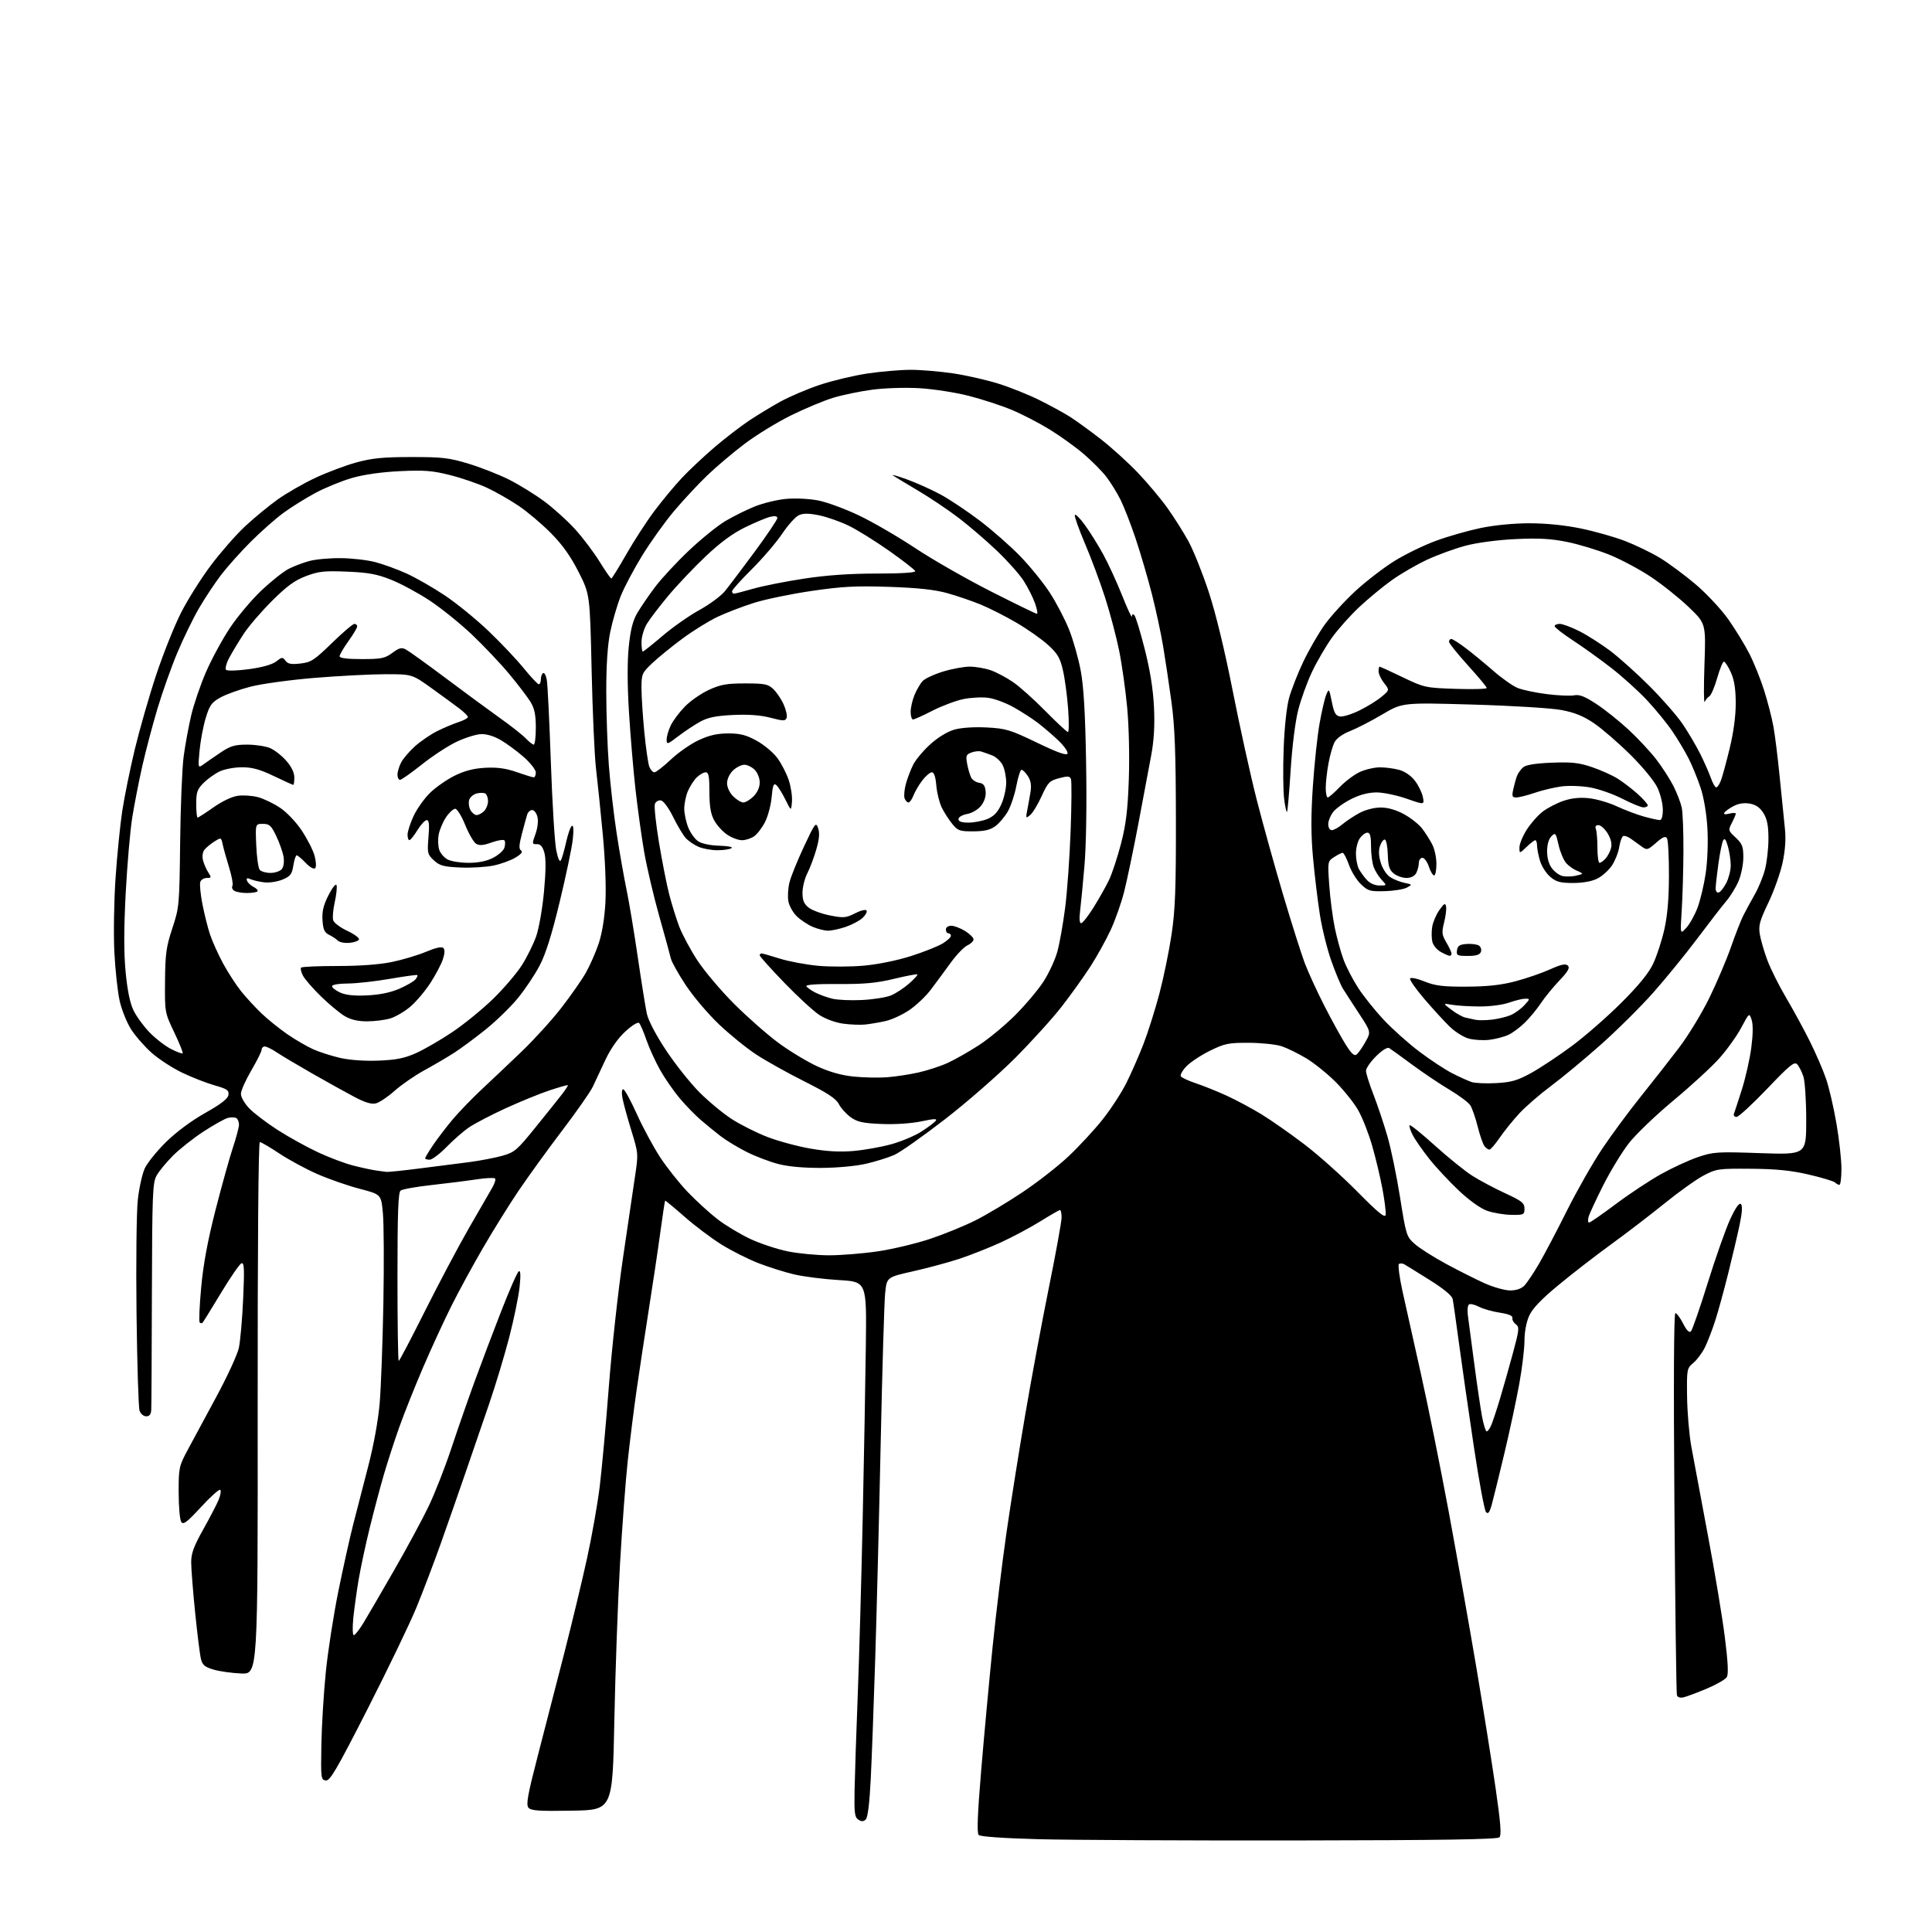 <?xml version="1.0" encoding="UTF-8" standalone="no"?>
<svg 
  version="1.1" 
  xmlns="http://www.w3.org/2000/svg" 
  xmlns:xlink="http://www.w3.org/1999/xlink" 
  xmlns:svg="http://www.w3.org/2000/svg"
  xmlns:rdf="http://www.w3.org/1999/02/22-rdf-syntax-ns#"
  xmlns:cc="http://creativecommons.org/ns#"
  xmlns:dc="http://purl.org/dc/elements/1.1/"
  viewBox="0 0 768 768"
  width="768"
  height="768"
>
<style>svg {background-color: white; }</style>"
<path stroke="none" fill="black" fill-rule="evenodd" d="M515.20,731.61C471.37,731.67 425.28,731.44 412.80,731.11C398.97,730.74 389.69,730.09 389.04,729.44C388.29,728.69 388.58,721.15 390.02,703.94C391.14,690.50 393.18,668.48 394.54,655.00C395.91,641.52 398.39,621.07 400.05,609.55C401.71,598.02 405.06,576.87 407.51,562.55C409.95,548.22 414.21,525.34 416.97,511.71C419.74,498.07 422.00,485.58 422.00,483.96C422.00,482.33 421.72,481.00 421.39,481.00C421.05,481.00 417.56,483.00 413.63,485.45C409.70,487.90 402.66,491.66 397.99,493.81C393.32,495.95 385.89,498.90 381.47,500.36C377.06,501.82 368.73,504.07 362.97,505.36C352.50,507.71 352.50,507.71 351.86,514.10C351.50,517.62 350.71,544.35 350.09,573.50C349.47,602.65 348.49,641.35 347.91,659.50C347.34,677.65 346.54,699.14 346.13,707.25C345.66,716.67 344.96,722.44 344.17,723.23C343.26,724.14 342.51,724.17 341.22,723.35C339.74,722.39 339.53,720.70 339.71,711.37C339.83,705.39 340.39,688.58 340.96,674.00C341.53,659.42 342.42,627.70 342.94,603.50C343.46,579.30 344.02,548.25 344.19,534.50C344.50,509.50 344.50,509.50 333.50,508.85C327.45,508.49 319.45,507.48 315.72,506.60C311.99,505.73 305.58,503.71 301.48,502.12C297.38,500.53 290.76,497.19 286.76,494.70C282.77,492.21 276.15,487.22 272.05,483.61C267.96,480.01 264.51,477.16 264.39,477.28C264.27,477.40 263.44,482.90 262.54,489.50C261.65,496.10 259.56,510.05 257.92,520.50C256.27,530.95 254.06,545.58 253.00,553.00C251.94,560.42 250.38,572.89 249.54,580.69C248.69,588.50 247.31,606.95 246.46,621.69C245.61,636.44 244.60,664.48 244.21,684.00C243.50,719.50 243.50,719.50 227.39,719.77C214.11,720.00 211.07,719.79 210.05,718.56C209.05,717.35 209.79,713.32 213.95,697.29C216.78,686.40 221.51,668.05 224.47,656.50C227.42,644.95 231.42,628.30 233.35,619.50C235.28,610.70 237.54,597.88 238.39,591.00C239.23,584.12 240.86,566.35 242.00,551.50C243.14,536.65 245.65,513.70 247.58,500.50C249.50,487.30 251.69,472.47 252.44,467.53C253.78,458.68 253.76,458.46 250.95,449.35C249.39,444.27 247.81,438.52 247.45,436.56C247.05,434.48 247.18,433.00 247.74,433.00C248.27,433.00 250.69,437.39 253.10,442.75C255.52,448.11 259.69,455.85 262.36,459.95C265.04,464.05 269.99,470.29 273.36,473.82C276.74,477.35 282.07,482.22 285.22,484.65C288.36,487.08 294.21,490.60 298.22,492.48C302.22,494.36 308.97,496.59 313.21,497.45C317.45,498.30 324.81,499.00 329.58,499.00C334.34,499.00 343.03,498.30 348.87,497.44C354.72,496.58 364.07,494.36 369.65,492.50C375.23,490.64 383.38,487.32 387.75,485.12C392.13,482.93 400.58,477.86 406.54,473.88C412.51,469.89 420.75,463.45 424.85,459.56C428.96,455.68 434.98,449.18 438.22,445.11C441.46,441.05 445.72,434.54 447.68,430.64C449.64,426.74 452.73,419.71 454.55,415.01C456.36,410.31 459.21,401.30 460.88,394.98C462.55,388.67 464.72,378.10 465.71,371.50C467.17,361.70 467.49,353.26 467.44,325.50C467.40,299.17 467.00,288.68 465.67,279.00C464.73,272.12 463.25,262.23 462.38,257.00C461.51,251.78 459.48,242.32 457.86,236.00C456.24,229.68 453.35,219.82 451.43,214.10C449.52,208.38 446.80,201.41 445.40,198.60C443.99,195.80 441.45,191.70 439.76,189.50C438.06,187.30 434.04,183.25 430.83,180.50C427.62,177.75 421.55,173.38 417.34,170.78C413.13,168.18 406.31,164.65 402.17,162.93C398.03,161.20 390.34,158.69 385.07,157.35C379.81,156.00 371.00,154.64 365.50,154.32C359.84,153.99 351.69,154.25 346.72,154.91C341.90,155.55 334.92,157.00 331.22,158.12C327.53,159.24 319.99,162.39 314.47,165.11C308.95,167.82 300.62,172.93 295.97,176.45C291.31,179.96 284.55,185.69 280.95,189.17C277.35,192.65 271.50,198.94 267.95,203.15C264.40,207.35 258.76,215.23 255.40,220.65C252.05,226.07 248.15,233.43 246.73,237.00C245.32,240.57 243.45,246.97 242.58,251.21C241.53,256.33 241.00,264.23 241.00,274.76C241.00,283.47 241.45,296.65 242.01,304.05C242.57,311.45 243.95,323.57 245.09,331.00C246.22,338.43 248.00,348.55 249.03,353.50C250.06,358.45 252.09,370.60 253.53,380.50C254.98,390.40 256.60,400.52 257.14,402.99C257.72,405.68 260.79,411.52 264.75,417.49C268.40,423.00 274.34,430.48 277.96,434.12C281.58,437.77 287.39,442.59 290.87,444.84C294.36,447.09 300.74,450.30 305.05,451.96C309.36,453.62 317.07,455.71 322.19,456.59C328.65,457.71 333.88,458.00 339.28,457.53C343.55,457.16 350.30,455.96 354.28,454.86C358.25,453.77 363.60,451.52 366.17,449.88C368.74,448.24 371.32,446.32 371.90,445.62C372.73,444.62 371.50,444.65 366.23,445.76C362.20,446.60 355.86,447.02 350.45,446.80C343.00,446.49 340.84,446.02 338.19,444.13C336.42,442.87 334.29,440.52 333.46,438.91C332.31,436.69 329.02,434.52 319.79,429.89C313.10,426.54 304.45,421.71 300.57,419.16C296.68,416.60 289.98,411.16 285.68,407.06C281.38,402.96 275.48,395.98 272.56,391.55C269.64,387.12 266.99,382.38 266.67,381.00C266.36,379.62 264.26,371.98 262.01,364.00C259.77,356.02 257.08,344.55 256.04,338.50C255.00,332.45 253.44,321.20 252.58,313.50C251.73,305.80 250.57,292.00 250.01,282.83C249.36,272.09 249.34,262.91 249.95,257.01C250.64,250.29 251.55,246.73 253.37,243.62C254.74,241.30 257.91,236.65 260.43,233.31C262.94,229.97 268.98,223.47 273.84,218.87C278.70,214.26 285.22,208.99 288.31,207.15C291.41,205.30 296.65,202.70 299.96,201.36C303.28,200.02 308.89,198.65 312.44,198.32C316.11,197.98 321.63,198.25 325.20,198.93C328.67,199.60 336.00,202.30 341.50,204.93C347.00,207.55 357.08,213.41 363.90,217.94C370.72,222.47 384.22,230.18 393.89,235.09C403.56,239.99 411.80,244.00 412.19,244.00C412.59,244.00 412.24,242.11 411.43,239.79C410.61,237.48 408.58,233.47 406.92,230.88C405.26,228.29 400.43,222.87 396.19,218.84C391.94,214.80 385.10,208.94 380.99,205.80C376.87,202.67 369.68,197.84 365.00,195.07C360.32,192.30 355.82,189.58 355.00,189.03C354.18,188.48 356.65,189.17 360.50,190.56C364.35,191.96 370.43,194.69 374.00,196.63C377.57,198.58 384.55,203.24 389.50,206.99C394.45,210.75 401.70,217.12 405.61,221.16C409.52,225.20 414.81,231.73 417.36,235.68C419.91,239.62 423.34,246.18 424.97,250.26C426.60,254.33 428.68,261.67 429.60,266.58C430.79,272.97 431.40,283.37 431.74,303.24C432.04,319.99 431.77,336.24 431.08,344.24C430.46,351.53 429.67,359.64 429.34,362.25C428.97,365.20 429.13,367.00 429.76,367.00C430.32,367.00 432.54,364.19 434.69,360.75C436.84,357.31 439.60,352.42 440.82,349.89C442.04,347.35 444.20,340.83 445.61,335.39C447.61,327.66 448.29,322.09 448.72,309.87C449.04,300.82 448.77,288.82 448.08,281.37C447.42,274.29 445.97,264.00 444.85,258.50C443.73,253.00 441.22,243.55 439.28,237.50C437.33,231.45 433.75,221.84 431.32,216.15C428.89,210.45 427.06,205.32 427.25,204.74C427.45,204.16 429.22,205.90 431.19,208.60C433.17,211.29 436.47,216.58 438.54,220.35C440.60,224.11 444.01,231.54 446.12,236.85C448.22,242.16 449.96,245.85 449.97,245.05C449.99,244.14 450.35,243.95 450.93,244.55C451.44,245.07 453.29,251.12 455.04,258.00C457.18,266.43 458.38,273.92 458.72,281.00C459.07,288.19 458.74,294.18 457.67,300.00C456.82,304.68 454.50,317.05 452.51,327.50C450.52,337.95 447.98,350.10 446.86,354.50C445.75,358.90 443.34,365.72 441.52,369.66C439.70,373.60 436.08,380.12 433.48,384.16C430.87,388.20 425.78,395.32 422.15,400.00C418.53,404.68 410.15,413.93 403.53,420.58C396.91,427.22 384.35,438.18 375.60,444.95C366.86,451.71 357.81,458.08 355.51,459.10C353.20,460.12 348.20,461.69 344.40,462.58C340.37,463.53 332.94,464.22 326.50,464.26C319.38,464.29 313.31,463.74 309.28,462.68C305.85,461.79 300.23,459.63 296.78,457.90C293.32,456.16 288.70,453.36 286.50,451.67C284.30,449.98 280.70,447.04 278.50,445.14C276.30,443.24 272.56,439.40 270.20,436.59C267.83,433.79 264.34,428.75 262.44,425.40C260.55,422.04 258.09,416.66 256.97,413.43C255.86,410.20 254.56,407.16 254.07,406.67C253.56,406.16 251.24,407.58 248.57,410.05C245.61,412.77 242.75,416.86 240.61,421.40C238.77,425.31 236.53,430.09 235.62,432.04C234.71,433.99 229.20,441.87 223.37,449.54C217.55,457.22 209.75,468.00 206.04,473.50C202.34,479.00 196.03,489.12 192.04,496.00C188.04,502.87 182.40,513.22 179.51,519.00C176.61,524.77 171.53,535.80 168.22,543.50C164.91,551.20 160.60,562.00 158.65,567.50C156.71,573.00 153.93,581.55 152.50,586.50C151.06,591.45 148.56,600.90 146.93,607.50C145.31,614.10 143.34,623.33 142.55,628.00C141.76,632.67 140.82,639.54 140.44,643.25C140.07,646.96 140.16,650.00 140.64,650.00C141.12,650.00 142.82,647.86 144.41,645.25C146.00,642.64 151.47,633.24 156.57,624.37C161.67,615.50 167.87,604.02 170.34,598.87C172.82,593.72 176.88,583.37 179.37,575.87C181.86,568.37 186.01,556.45 188.59,549.37C191.17,542.29 195.96,529.64 199.22,521.26C202.48,512.88 205.63,505.73 206.21,505.37C206.93,504.92 207.04,506.86 206.54,511.61C206.14,515.40 204.30,524.35 202.45,531.50C200.60,538.65 197.01,550.58 194.46,558.00C191.91,565.42 187.67,577.80 185.02,585.50C182.38,593.20 177.97,605.80 175.24,613.50C172.50,621.20 168.14,632.67 165.54,639.00C162.94,645.33 154.22,663.44 146.16,679.26C133.80,703.51 131.19,707.98 129.50,707.76C127.59,707.51 127.51,706.84 127.75,693.50C127.89,685.80 128.69,672.75 129.53,664.50C130.37,656.25 132.61,641.85 134.51,632.50C136.41,623.15 139.06,611.23 140.40,606.00C141.74,600.77 144.44,590.31 146.40,582.75C148.56,574.44 150.35,564.55 150.93,557.75C151.45,551.56 152.11,533.67 152.40,518.00C152.68,502.32 152.59,486.19 152.20,482.15C151.50,474.79 151.50,474.79 143.00,472.57C138.32,471.35 130.79,468.73 126.25,466.75C121.71,464.77 114.90,461.09 111.11,458.58C107.33,456.06 103.81,454.00 103.29,454.00C102.72,454.00 102.39,494.68 102.43,559.75C102.50,665.50 102.50,665.50 95.95,665.24C92.34,665.10 87.42,664.42 85.00,663.72C81.41,662.68 80.48,661.90 79.88,659.47C79.47,657.84 78.43,649.52 77.57,641.00C76.70,632.48 76.00,623.48 76.00,621.00C76.00,617.49 77.05,614.63 80.79,607.97C83.42,603.27 86.18,597.97 86.92,596.18C87.66,594.40 87.95,592.62 87.56,592.23C87.18,591.84 83.76,594.90 79.96,599.01C74.32,605.13 72.88,606.23 72.05,605.00C71.49,604.17 71.02,598.92 71.02,593.32C71.00,583.67 71.17,582.82 74.37,576.82C76.22,573.35 81.37,563.79 85.82,555.58C90.27,547.38 94.38,538.47 94.95,535.79C95.53,533.11 96.30,524.35 96.66,516.32C97.20,504.45 97.08,501.81 96.00,502.17C95.28,502.41 91.61,507.72 87.85,513.96C84.09,520.20 80.79,525.54 80.51,525.82C80.23,526.10 79.72,526.05 79.38,525.71C79.03,525.37 79.30,519.10 79.97,511.79C80.82,502.54 82.55,493.19 85.67,481.00C88.13,471.38 91.24,460.23 92.57,456.23C93.91,452.23 95.00,448.09 95.00,447.04C95.00,445.98 94.52,444.82 93.94,444.46C93.36,444.11 91.86,444.07 90.60,444.38C89.35,444.70 84.99,447.14 80.91,449.80C76.83,452.46 71.35,456.80 68.72,459.43C66.09,462.07 63.16,465.63 62.22,467.36C60.67,470.18 60.49,474.89 60.38,514.00C60.32,537.92 60.21,558.74 60.13,560.25C60.04,562.23 59.47,563.00 58.12,563.00C57.06,563.00 55.90,562.02 55.47,560.75C55.05,559.51 54.51,542.08 54.27,522.00C54.03,501.93 54.26,481.65 54.78,476.94C55.30,472.23 56.55,466.61 57.55,464.44C58.56,462.27 62.35,457.57 65.97,454.00C69.99,450.04 76.07,445.52 81.53,442.44C87.91,438.85 90.59,436.77 90.81,435.24C91.08,433.40 90.29,432.86 85.31,431.45C82.12,430.54 76.35,428.29 72.50,426.45C68.65,424.62 63.19,421.07 60.37,418.59C57.56,416.10 53.86,411.90 52.16,409.25C50.46,406.60 48.41,401.53 47.59,397.97C46.78,394.41 45.82,385.65 45.46,378.50C45.10,371.35 45.32,358.10 45.93,349.05C46.55,340.00 47.74,328.08 48.57,322.55C49.40,317.02 51.64,305.98 53.55,298.00C55.47,290.02 59.31,276.63 62.10,268.24C64.89,259.85 69.34,248.73 71.98,243.54C74.62,238.34 79.96,229.87 83.84,224.71C87.72,219.55 93.81,212.60 97.37,209.27C100.94,205.93 106.77,201.13 110.33,198.58C113.90,196.04 120.66,192.15 125.37,189.95C130.08,187.74 137.44,184.98 141.72,183.81C147.91,182.12 152.36,181.69 163.50,181.68C175.83,181.67 178.55,181.99 186.29,184.34C191.12,185.81 198.32,188.64 202.29,190.62C206.25,192.61 212.54,196.48 216.26,199.22C219.97,201.96 225.52,206.97 228.59,210.35C231.66,213.73 236.04,219.53 238.33,223.24C240.62,226.95 242.72,229.97 243.00,229.96C243.28,229.94 245.97,225.59 249.00,220.28C252.03,214.97 257.06,207.22 260.18,203.06C263.30,198.90 268.25,192.96 271.18,189.85C274.11,186.75 279.89,181.32 284.03,177.79C288.18,174.26 294.25,169.57 297.53,167.37C300.82,165.16 306.48,161.72 310.12,159.71C313.76,157.70 320.82,154.68 325.81,153.01C330.81,151.34 339.30,149.30 344.70,148.49C350.09,147.68 357.88,147.01 362.00,147.01C366.12,147.01 373.78,147.66 379.00,148.44C384.23,149.23 392.33,151.08 397.00,152.55C401.68,154.02 408.91,156.92 413.09,159.00C417.26,161.07 422.66,164.01 425.09,165.53C427.51,167.05 433.10,171.09 437.50,174.51C441.90,177.93 448.65,184.05 452.50,188.12C456.35,192.18 461.60,198.46 464.16,202.06C466.73,205.67 470.44,211.55 472.41,215.14C474.39,218.74 478.01,227.78 480.47,235.25C483.28,243.78 486.83,258.43 490.03,274.66C492.83,288.87 497.13,308.38 499.59,318.00C502.05,327.62 506.78,344.64 510.10,355.82C513.42,366.99 517.27,379.14 518.65,382.81C520.03,386.48 523.58,394.21 526.54,399.99C529.50,405.77 533.31,412.68 535.00,415.34C537.29,418.95 538.39,419.92 539.32,419.15C540.01,418.58 541.57,416.33 542.79,414.15C545.02,410.20 545.02,410.20 540.20,402.85C537.54,398.81 534.66,394.34 533.78,392.92C532.90,391.50 530.83,386.53 529.19,381.88C527.55,377.23 525.50,368.94 524.65,363.46C523.79,357.98 522.58,347.88 521.95,341.00C521.11,331.83 521.10,324.24 521.89,312.50C522.48,303.70 523.67,292.54 524.53,287.71C525.38,282.87 526.58,277.69 527.19,276.21C528.27,273.59 528.34,273.68 529.42,279.00C530.32,283.45 530.95,284.56 532.71,284.81C533.90,284.98 537.36,283.91 540.39,282.42C543.43,280.93 547.37,278.50 549.15,277.01C552.39,274.31 552.39,274.31 550.19,271.52C548.99,269.99 548.00,267.89 548.00,266.87C548.00,265.84 548.18,265.00 548.40,265.00C548.63,265.00 552.76,266.89 557.58,269.21C566.17,273.33 566.63,273.43 578.68,273.83C585.46,274.06 591.00,273.90 591.00,273.49C591.00,273.07 587.62,269.01 583.50,264.47C579.38,259.92 576.00,255.71 576.00,255.10C576.00,254.50 576.42,254.00 576.92,254.00C577.43,254.00 580.02,255.65 582.67,257.66C585.33,259.67 590.24,263.72 593.60,266.65C596.95,269.58 601.27,272.63 603.19,273.44C605.12,274.24 610.37,275.36 614.86,275.92C619.35,276.49 624.25,276.70 625.76,276.40C627.83,275.99 629.96,276.82 634.50,279.79C637.80,281.94 643.55,286.53 647.28,289.97C651.01,293.42 656.01,298.77 658.39,301.87C660.77,304.97 663.85,309.75 665.24,312.50C666.62,315.25 668.09,319.07 668.51,320.99C668.93,322.92 669.23,330.79 669.19,338.49C669.15,346.20 668.84,356.77 668.50,362.00C667.89,371.50 667.89,371.50 670.35,368.80C671.71,367.31 673.72,363.68 674.83,360.73C675.93,357.77 677.39,351.61 678.06,347.03C678.76,342.21 679.04,334.65 678.71,329.10C678.37,323.32 677.28,316.92 675.97,313.02C674.78,309.46 672.66,304.28 671.26,301.52C669.87,298.76 666.97,293.91 664.82,290.74C662.67,287.57 658.12,282.00 654.72,278.36C651.31,274.72 644.92,268.94 640.51,265.52C636.11,262.10 629.24,257.17 625.25,254.56C621.26,251.95 618.00,249.41 618.00,248.91C618.00,248.41 618.91,248.00 620.03,248.00C621.14,248.00 624.63,249.30 627.79,250.89C630.94,252.48 636.43,255.97 639.99,258.64C643.55,261.31 650.59,267.63 655.64,272.67C660.69,277.72 666.64,284.52 668.86,287.79C671.08,291.07 674.22,296.39 675.84,299.62C677.45,302.85 679.37,307.19 680.09,309.25C680.81,311.31 681.77,313.00 682.23,313.00C682.68,313.00 683.52,311.76 684.10,310.25C684.67,308.74 686.24,303.00 687.57,297.50C689.12,291.10 689.99,284.62 689.98,279.50C689.96,273.77 689.41,270.29 688.03,267.25C686.97,264.91 685.73,263.00 685.29,263.00C684.84,263.00 683.63,265.94 682.61,269.52C681.58,273.11 680.19,276.37 679.52,276.77C678.84,277.17 678.00,278.18 677.64,279.00C677.28,279.82 677.24,273.16 677.55,264.18C678.12,247.87 678.12,247.87 671.31,241.34C667.56,237.75 660.81,232.35 656.30,229.35C651.79,226.34 644.34,222.37 639.73,220.51C635.13,218.65 627.58,216.37 622.96,215.43C616.54,214.13 611.71,213.86 602.53,214.29C595.47,214.62 587.32,215.69 582.80,216.87C578.57,217.98 571.66,220.48 567.46,222.42C563.26,224.36 556.90,228.04 553.34,230.58C549.77,233.12 543.92,237.95 540.33,241.31C536.75,244.66 531.84,250.17 529.43,253.54C527.02,256.92 523.47,263.01 521.54,267.09C519.61,271.16 517.14,278.00 516.05,282.28C514.89,286.84 513.65,296.71 513.05,306.18C512.49,315.05 511.84,322.50 511.60,322.74C511.36,322.97 510.85,320.62 510.46,317.51C510.07,314.41 509.98,305.48 510.27,297.68C510.57,289.30 511.45,281.05 512.42,277.50C513.32,274.20 515.86,267.71 518.07,263.07C520.27,258.44 524.07,251.85 526.51,248.43C528.95,245.01 534.45,238.98 538.72,235.02C543.00,231.07 550.05,225.64 554.38,222.96C558.72,220.28 566.14,216.68 570.88,214.95C575.62,213.21 583.55,210.95 588.50,209.91C593.92,208.78 601.61,208.02 607.84,208.01C614.39,208.00 621.89,208.75 628.27,210.05C633.81,211.18 641.79,213.44 646.00,215.06C650.22,216.69 656.44,219.70 659.84,221.76C663.25,223.82 669.60,228.53 673.97,232.22C678.39,235.97 684.19,242.17 687.05,246.22C689.87,250.23 693.66,256.43 695.47,260.00C697.28,263.57 699.91,270.12 701.30,274.54C702.70,278.97 704.35,285.40 704.97,288.85C705.60,292.29 706.74,301.49 707.50,309.30C708.27,317.11 709.19,326.20 709.54,329.50C709.96,333.45 709.65,338.02 708.62,342.87C707.76,346.92 705.22,354.09 702.97,358.80C699.47,366.13 698.98,367.94 699.56,371.43C699.93,373.67 701.28,378.30 702.56,381.72C703.84,385.14 707.18,391.82 709.98,396.56C712.78,401.30 717.02,409.08 719.39,413.84C721.77,418.60 724.70,425.36 725.89,428.85C727.09,432.35 728.95,440.38 730.03,446.70C731.12,453.03 732.00,461.08 732.00,464.60C732.00,468.12 731.64,471.00 731.20,471.00C730.76,471.00 729.97,470.57 729.45,470.06C728.93,469.54 724.23,468.12 719.00,466.91C711.90,465.26 706.09,464.68 696.00,464.60C683.07,464.50 682.28,464.62 677.22,467.28C674.31,468.81 667.34,473.79 661.72,478.34C656.10,482.89 646.51,490.24 640.40,494.67C634.30,499.10 624.89,506.38 619.50,510.85C612.56,516.59 609.15,520.18 607.85,523.09C606.75,525.55 606.00,529.53 606.00,532.93C606.00,536.08 605.08,543.79 603.94,550.08C602.81,556.36 600.12,568.92 597.95,578.00C595.79,587.08 593.52,596.24 592.93,598.37C592.12,601.22 591.55,601.95 590.72,601.12C590.11,600.51 587.90,588.64 585.83,574.75C583.75,560.86 581.12,542.52 579.97,534.00C578.83,525.48 577.70,517.55 577.46,516.39C577.19,515.04 573.87,512.30 568.27,508.79C563.44,505.77 558.94,502.98 558.25,502.59C557.56,502.20 556.61,502.13 556.12,502.42C555.64,502.72 556.26,507.59 557.50,513.23C558.73,518.88 562.02,533.62 564.81,546.00C567.59,558.38 572.58,583.12 575.90,601.00C579.21,618.88 584.16,646.77 586.90,663.00C589.63,679.23 593.07,700.76 594.53,710.86C596.53,724.63 596.90,729.50 596.04,730.36C595.21,731.19 573.58,731.53 515.20,731.61zM669.26,674.71C667.88,675.03 666.86,674.71 666.60,673.86C666.36,673.11 665.91,638.64 665.60,597.25C665.24,549.19 665.38,522.00 665.99,522.00C666.53,522.00 667.90,523.85 669.06,526.12C670.47,528.88 671.49,529.91 672.17,529.23C672.72,528.68 675.76,519.93 678.91,509.79C682.06,499.66 686.09,488.28 687.85,484.51C689.98,479.96 691.39,477.99 692.05,478.65C692.71,479.31 692.54,482.07 691.53,486.85C690.70,490.81 688.65,499.55 686.97,506.27C685.29,513.00 682.98,521.42 681.82,525.00C680.67,528.58 678.85,533.30 677.78,535.50C676.71,537.70 674.64,540.51 673.17,541.75C670.55,543.95 670.50,544.20 670.64,555.25C670.72,561.44 671.48,570.33 672.32,575.00C673.17,579.67 676.11,595.42 678.86,610.00C681.61,624.58 684.67,642.93 685.65,650.78C686.92,660.89 687.14,665.55 686.41,666.71C685.84,667.62 682.25,669.67 678.44,671.27C674.62,672.87 670.49,674.42 669.26,674.71zM590.97,569.00C591.36,569.00 592.14,567.99 592.70,566.75C593.27,565.51 594.88,560.67 596.28,556.00C597.68,551.33 600.03,543.02 601.50,537.55C603.94,528.46 604.03,527.50 602.55,526.41C601.66,525.76 601.05,524.64 601.21,523.92C601.40,523.05 599.74,522.35 596.20,521.81C593.29,521.37 589.56,520.31 587.92,519.46C586.28,518.61 584.50,518.19 583.97,518.52C583.43,518.85 583.22,520.78 583.49,522.81C583.77,524.84 584.91,533.48 586.03,542.00C587.15,550.52 588.56,560.09 589.16,563.25C589.77,566.41 590.58,569.00 590.97,569.00zM158.50,541.00C158.77,541.00 163.44,532.11 168.88,521.25C174.32,510.39 182.13,495.65 186.23,488.50C190.33,481.35 194.53,474.07 195.57,472.31C196.61,470.56 197.16,468.83 196.80,468.46C196.43,468.10 193.06,468.26 189.32,468.83C185.57,469.40 177.55,470.41 171.50,471.08C165.45,471.74 159.94,472.73 159.25,473.27C158.29,474.01 158.00,482.11 158.00,507.62C158.00,525.98 158.22,541.00 158.50,541.00zM600.25,512.97C602.63,512.99 604.69,512.31 605.89,511.11C606.94,510.06 609.58,506.13 611.78,502.36C613.97,498.59 619.01,489.01 622.97,481.08C626.94,473.15 633.23,462.12 636.95,456.58C640.67,451.04 647.51,441.77 652.15,436.00C656.79,430.23 663.62,421.50 667.34,416.62C671.06,411.74 676.54,402.74 679.52,396.62C682.50,390.50 686.35,381.45 688.08,376.50C689.80,371.55 692.00,365.93 692.96,364.00C693.93,362.07 695.95,358.35 697.45,355.73C698.96,353.11 700.82,348.61 701.58,345.73C702.35,342.85 702.98,337.35 702.98,333.50C702.99,328.31 702.49,325.67 701.04,323.30C699.68,321.07 698.07,319.92 695.67,319.47C693.40,319.04 691.21,319.36 689.18,320.40C687.50,321.27 685.84,322.46 685.48,323.03C685.06,323.72 685.73,323.85 687.42,323.43C688.84,323.08 690.00,323.08 690.00,323.44C690.00,323.80 689.30,325.45 688.45,327.10C686.94,330.02 686.98,330.18 689.95,332.95C692.57,335.40 693.00,336.52 693.00,340.82C693.00,343.58 692.14,347.83 691.10,350.27C690.05,352.71 687.89,356.23 686.30,358.10C684.70,359.97 679.51,366.68 674.77,373.00C670.03,379.32 662.06,389.10 657.07,394.72C652.07,400.34 642.70,409.63 636.24,415.36C629.78,421.09 620.90,428.45 616.50,431.73C612.10,435.00 606.46,439.89 603.96,442.59C601.46,445.29 597.95,449.64 596.16,452.25C594.37,454.86 592.53,457.00 592.07,457.00C591.62,457.00 590.75,456.40 590.15,455.68C589.54,454.95 588.32,451.46 587.43,447.93C586.55,444.39 585.22,440.56 584.49,439.41C583.77,438.27 580.04,435.47 576.22,433.20C572.39,430.93 565.72,426.44 561.38,423.24C557.05,420.03 552.94,417.07 552.26,416.65C551.49,416.18 549.51,417.40 547.01,419.87C544.81,422.06 543.00,424.67 543.00,425.67C543.01,426.68 544.34,430.92 545.97,435.10C547.59,439.28 550.08,446.70 551.50,451.60C552.93,456.49 555.20,467.48 556.55,476.00C558.95,491.09 559.10,491.58 562.41,494.52C564.28,496.18 569.96,499.78 575.04,502.52C580.11,505.26 587.02,508.72 590.38,510.22C593.75,511.71 598.19,512.95 600.25,512.97zM631.68,485.99C632.13,485.99 636.89,482.70 642.25,478.67C647.61,474.65 655.71,469.29 660.25,466.75C664.79,464.22 671.42,461.16 675.00,459.95C681.09,457.89 682.66,457.79 699.75,458.39C718.00,459.02 718.00,459.02 718.00,445.16C718.00,437.52 717.49,429.77 716.87,427.90C716.25,426.03 715.14,423.86 714.41,423.08C713.29,421.88 711.48,423.35 702.44,432.83C696.58,438.97 691.11,444.00 690.29,444.00C689.45,444.00 689.01,443.41 689.29,442.68C689.57,441.95 691.00,437.56 692.47,432.93C693.93,428.29 695.61,420.84 696.18,416.36C696.86,411.15 696.90,407.20 696.30,405.39C695.35,402.56 695.35,402.56 692.17,408.53C690.42,411.81 686.50,417.28 683.47,420.68C680.44,424.08 672.23,431.63 665.23,437.45C658.23,443.27 650.25,450.92 647.50,454.45C644.75,457.98 640.16,465.51 637.30,471.19C634.44,476.86 631.82,482.51 631.48,483.75C631.14,484.99 631.23,486.00 631.68,485.99zM550.82,482.92C550.99,481.89 550.41,477.22 549.53,472.53C548.66,467.84 546.80,460.07 545.40,455.26C544.01,450.45 541.52,444.15 539.87,441.27C538.22,438.39 534.19,433.35 530.92,430.08C527.64,426.80 522.38,422.57 519.23,420.68C516.08,418.79 511.70,416.64 509.50,415.90C507.30,415.17 501.44,414.55 496.48,414.53C488.32,414.50 486.84,414.81 480.97,417.69C477.40,419.45 473.20,422.23 471.63,423.86C470.06,425.50 469.06,427.29 469.40,427.84C469.74,428.39 472.38,429.62 475.26,430.58C478.14,431.53 483.65,433.74 487.50,435.49C491.35,437.25 497.65,440.62 501.50,442.98C505.35,445.34 513.00,450.70 518.50,454.89C524.00,459.07 533.45,467.51 539.50,473.64C547.87,482.11 550.58,484.33 550.82,482.92zM600.75,482.92C597.86,482.88 593.54,482.15 591.14,481.30C588.49,480.36 584.07,477.20 579.85,473.22C576.04,469.62 570.75,463.94 568.10,460.59C565.44,457.24 562.50,453.00 561.56,451.16C560.62,449.32 560.08,447.58 560.37,447.30C560.65,447.02 565.16,450.65 570.38,455.37C575.61,460.09 582.28,465.48 585.19,467.34C588.11,469.20 593.99,472.33 598.25,474.30C604.97,477.40 606.00,478.21 606.00,480.43C606.00,482.87 605.74,483.00 600.75,482.92zM153.66,465.85C154.30,465.93 160.15,465.33 166.66,464.50C173.17,463.68 182.10,462.53 186.50,461.96C190.90,461.38 196.85,460.24 199.72,459.43C204.52,458.08 205.57,457.18 212.72,448.33C217.00,443.04 221.74,437.12 223.25,435.18C224.75,433.24 225.87,431.54 225.72,431.39C225.58,431.24 222.32,432.16 218.48,433.43C214.64,434.70 206.78,437.91 201.00,440.56C195.22,443.22 188.70,446.62 186.50,448.11C184.30,449.60 180.27,453.11 177.54,455.91C174.81,458.71 171.77,461.00 170.79,461.00C169.80,461.00 169.00,460.74 169.00,460.43C169.00,460.12 170.42,457.75 172.16,455.18C173.90,452.61 177.39,448.04 179.91,445.03C182.44,442.03 187.65,436.63 191.50,433.03C195.34,429.44 202.49,422.68 207.37,418.00C212.25,413.32 219.31,405.56 223.06,400.74C226.80,395.92 231.21,389.62 232.85,386.74C234.49,383.86 236.80,378.61 237.98,375.09C239.34,371.04 240.33,364.95 240.67,358.59C240.99,352.58 240.56,341.62 239.60,331.50C238.72,322.15 237.51,310.45 236.92,305.50C236.33,300.55 235.55,282.95 235.18,266.38C234.50,236.26 234.50,236.26 230.00,227.38C226.82,221.10 223.60,216.57 219.00,211.92C215.43,208.30 209.65,203.43 206.18,201.09C202.70,198.74 197.06,195.52 193.64,193.92C190.22,192.32 183.63,190.05 178.99,188.88C171.89,187.08 168.72,186.83 159.03,187.29C151.75,187.63 144.73,188.63 140.00,189.98C135.88,191.16 129.26,193.86 125.30,195.99C121.34,198.12 115.58,201.73 112.49,204.01C109.41,206.29 103.62,211.41 99.64,215.39C95.66,219.37 90.36,225.30 87.86,228.57C85.37,231.83 81.41,237.81 79.06,241.86C76.71,245.90 72.83,253.87 70.45,259.57C68.06,265.26 64.52,275.25 62.57,281.77C60.62,288.29 57.91,298.56 56.55,304.58C55.19,310.60 53.40,319.80 52.56,325.02C51.73,330.23 50.57,343.73 49.97,355.00C49.22,369.33 49.21,378.79 49.94,386.41C50.63,393.69 51.68,398.77 53.08,401.66C54.23,404.05 57.11,407.99 59.48,410.42C61.84,412.85 65.67,415.81 67.98,416.99C70.30,418.17 72.38,418.95 72.62,418.72C72.85,418.48 71.34,414.74 69.27,410.40C65.51,402.51 65.50,402.48 65.60,390.00C65.69,379.15 66.07,376.38 68.51,369.00C71.25,360.70 71.32,359.90 71.61,334.76C71.77,320.60 72.40,305.30 73.00,300.76C73.61,296.21 74.95,288.88 75.98,284.46C77.02,280.03 79.68,272.24 81.89,267.13C84.10,262.03 88.39,254.13 91.41,249.59C94.43,245.05 100.08,238.34 103.95,234.69C107.82,231.04 112.68,227.18 114.75,226.13C116.82,225.07 120.53,223.66 123.01,223.00C125.48,222.33 131.10,221.82 135.50,221.87C139.90,221.91 146.08,222.63 149.24,223.46C152.39,224.29 157.97,226.32 161.62,227.98C165.28,229.64 172.06,233.52 176.69,236.60C181.32,239.68 189.11,246.01 194.02,250.68C198.93,255.35 205.28,262.06 208.14,265.58C211.01,269.11 213.72,272.00 214.17,272.00C214.63,272.00 215.00,271.13 215.00,270.06C215.00,268.99 215.40,267.87 215.89,267.57C216.38,267.27 217.04,268.48 217.36,270.26C217.69,272.04 218.41,286.77 218.97,303.00C219.54,319.23 220.50,334.94 221.11,337.93C221.84,341.51 222.48,342.88 223.00,341.93C223.43,341.14 224.35,337.89 225.06,334.70C225.76,331.52 226.78,328.63 227.33,328.30C227.96,327.90 228.10,329.80 227.70,333.59C227.36,336.84 225.02,348.00 222.51,358.40C219.31,371.69 216.92,379.26 214.48,383.90C212.57,387.53 208.69,393.33 205.86,396.78C203.03,400.24 197.29,405.82 193.11,409.19C188.92,412.55 183.25,416.76 180.50,418.52C177.75,420.29 172.44,423.41 168.69,425.45C164.95,427.49 159.65,431.15 156.92,433.57C154.20,435.99 150.83,438.26 149.44,438.60C147.65,439.05 145.13,438.29 140.71,435.95C137.29,434.14 129.78,429.97 124.00,426.67C118.22,423.37 111.93,419.62 110.02,418.34C108.10,417.05 105.97,416.00 105.27,416.00C104.57,416.00 104.00,416.57 104.00,417.27C104.00,417.96 102.15,421.67 99.89,425.52C97.64,429.36 95.78,433.55 95.77,434.82C95.76,436.13 97.23,438.68 99.12,440.63C100.98,442.55 106.06,446.41 110.42,449.21C114.78,452.00 121.98,455.99 126.42,458.06C130.86,460.14 137.20,462.52 140.50,463.35C143.80,464.19 147.85,465.06 149.50,465.29C151.15,465.51 153.02,465.77 153.66,465.85zM594.78,430.55C600.83,430.22 603.18,429.54 608.69,426.51C612.33,424.50 619.62,419.67 624.87,415.77C630.13,411.87 638.98,404.14 644.53,398.59C651.52,391.59 655.41,386.81 657.20,383.00C658.62,379.97 660.60,373.90 661.59,369.50C662.84,363.98 663.41,357.31 663.43,348.00C663.45,340.57 663.10,333.92 662.65,333.22C662.04,332.25 660.96,332.70 658.32,335.02C655.02,337.92 654.67,338.02 652.65,336.55C651.47,335.69 649.51,334.28 648.29,333.41C647.08,332.54 645.68,332.08 645.18,332.39C644.67,332.70 643.99,334.69 643.65,336.81C643.31,338.93 642.00,342.20 640.75,344.08C639.49,345.96 636.89,348.29 634.98,349.25C632.79,350.35 629.21,351.00 625.33,351.00C620.24,351.00 618.64,350.57 616.25,348.56C614.66,347.22 612.82,344.35 612.18,342.19C611.53,340.03 611.00,337.31 611.00,336.13C611.00,334.96 610.69,334.00 610.30,334.00C609.92,334.00 608.35,335.21 606.80,336.69C604.00,339.37 604.00,339.37 604.00,336.88C604.00,335.51 605.30,332.34 606.89,329.83C608.49,327.32 611.35,324.07 613.26,322.62C615.16,321.16 618.86,319.25 621.47,318.36C624.67,317.26 627.95,316.92 631.61,317.30C634.58,317.61 639.59,319.06 642.75,320.54C645.91,322.01 650.75,323.84 653.50,324.60C656.25,325.36 659.06,325.98 659.75,325.99C660.55,326.00 661.00,324.50 661.00,321.82C661.00,319.51 660.03,315.58 658.84,313.07C657.60,310.46 652.98,304.85 648.09,300.00C643.36,295.32 636.89,289.72 633.71,287.55C629.42,284.64 626.04,283.26 620.71,282.25C616.67,281.49 601.19,280.53 585.50,280.08C557.50,279.27 557.50,279.27 549.50,283.99C545.10,286.60 539.33,289.57 536.67,290.61C533.74,291.76 531.31,293.49 530.51,295.02C529.78,296.41 528.69,300.20 528.09,303.45C527.49,306.71 527.00,311.08 527.00,313.18C527.00,315.28 527.36,317.00 527.80,317.00C528.24,317.00 530.37,315.15 532.55,312.88C534.72,310.62 538.30,307.93 540.50,306.90C542.70,305.88 546.30,305.04 548.50,305.03C550.70,305.02 554.18,305.48 556.23,306.05C558.49,306.67 560.95,308.38 562.47,310.38C563.85,312.19 565.27,315.08 565.61,316.81C566.24,319.96 566.24,319.96 559.14,317.48C555.23,316.12 549.87,315.00 547.22,315.00C544.03,315.00 540.63,315.88 537.20,317.59C534.34,319.01 531.11,321.32 530.00,322.72C528.90,324.12 528.00,326.33 528.00,327.63C528.00,329.01 528.59,330.00 529.42,330.00C530.21,330.00 532.12,328.93 533.67,327.63C535.23,326.33 538.29,324.30 540.49,323.13C542.81,321.89 546.30,321.00 548.85,321.00C551.70,321.00 554.94,321.93 558.12,323.66C560.81,325.12 564.07,327.71 565.36,329.41C566.65,331.11 568.45,333.94 569.35,335.70C570.26,337.46 571.00,340.95 571.00,343.45C571.00,345.95 570.58,348.00 570.08,348.00C569.57,348.00 568.64,346.43 568.00,344.50C567.36,342.57 566.20,341.00 565.42,341.00C564.64,341.00 564.00,341.93 564.00,343.07C564.00,344.20 563.53,346.00 562.96,347.07C562.31,348.28 560.87,349.00 559.08,349.00C557.51,349.00 555.24,348.20 554.03,347.23C552.29,345.81 551.81,344.29 551.67,339.72C551.58,336.57 551.06,333.88 550.52,333.75C549.99,333.61 549.12,334.71 548.60,336.20C547.96,338.02 548.04,340.21 548.87,342.95C549.55,345.23 551.17,347.72 552.57,348.64C553.93,349.53 556.50,350.57 558.28,350.94C561.43,351.60 561.45,351.64 559.27,352.83C558.04,353.50 554.12,354.14 550.55,354.24C544.61,354.42 543.80,354.19 540.99,351.49C539.30,349.88 537.16,346.40 536.23,343.78C535.29,341.15 534.17,339.00 533.73,339.00C533.29,339.00 531.76,339.77 530.33,340.70C527.75,342.40 527.74,342.46 528.40,351.91C528.77,357.14 529.76,364.77 530.61,368.87C531.45,372.96 533.03,378.67 534.11,381.55C535.18,384.43 537.78,389.45 539.89,392.70C541.99,395.95 546.54,401.64 550.01,405.35C553.47,409.05 559.89,414.78 564.27,418.08C568.65,421.39 574.55,425.26 577.37,426.69C580.19,428.13 583.62,429.67 585.00,430.13C586.38,430.58 590.78,430.78 594.78,430.55zM352.50,428.24C355.80,427.99 361.43,427.15 365.00,426.35C368.57,425.56 373.85,423.84 376.71,422.53C379.58,421.22 385.13,418.07 389.04,415.54C392.96,413.01 399.49,407.61 403.55,403.54C407.62,399.48 412.69,393.46 414.82,390.16C416.95,386.87 419.41,381.55 420.30,378.34C421.19,375.13 422.58,367.31 423.40,360.97C424.22,354.63 425.20,340.84 425.59,330.33C425.98,319.81 426.04,310.54 425.72,309.72C425.25,308.48 424.46,308.42 420.98,309.35C417.19,310.36 416.56,311.01 414.07,316.48C412.57,319.79 410.51,323.18 409.50,324.00C407.76,325.42 407.70,325.31 408.36,322.00C408.74,320.07 409.32,316.82 409.65,314.77C410.07,312.16 409.75,310.27 408.60,308.52C407.70,307.13 406.57,306.00 406.09,306.00C405.62,306.00 404.69,308.85 404.03,312.33C403.38,315.80 401.86,320.37 400.67,322.48C399.48,324.59 397.25,327.24 395.72,328.37C393.66,329.90 391.40,330.44 386.96,330.47C381.50,330.50 380.76,330.24 378.53,327.50C377.18,325.85 375.30,322.93 374.36,321.00C373.42,319.07 372.44,315.14 372.20,312.25C371.90,308.78 371.30,307.00 370.43,307.00C369.70,307.00 367.98,308.46 366.62,310.25C365.25,312.04 363.67,314.74 363.09,316.25C362.52,317.76 361.64,319.00 361.13,319.00C360.63,319.00 359.94,318.28 359.60,317.39C359.26,316.51 359.48,313.92 360.09,311.65C360.71,309.37 362.04,305.88 363.05,303.89C364.07,301.90 367.15,298.25 369.90,295.78C372.93,293.06 376.68,290.79 379.43,290.02C382.18,289.25 387.25,288.92 392.28,289.18C399.87,289.58 401.57,290.09 412.22,295.22C420.49,299.20 424.00,300.44 424.35,299.54C424.62,298.83 422.96,296.48 420.67,294.30C418.38,292.12 414.70,288.98 412.50,287.30C410.30,285.63 405.99,282.86 402.93,281.14C399.86,279.42 395.34,277.73 392.87,277.40C390.40,277.06 385.92,277.29 382.91,277.91C379.91,278.54 374.39,280.61 370.66,282.52C366.93,284.44 363.46,286.00 362.94,286.00C362.42,286.00 362.00,284.64 362.00,282.97C362.00,281.30 362.69,278.28 363.54,276.25C364.38,274.23 365.81,271.76 366.70,270.78C367.60,269.79 371.23,268.08 374.77,266.99C378.31,265.90 383.13,265.00 385.48,265.00C387.83,265.00 391.61,265.66 393.89,266.46C396.16,267.26 400.14,269.38 402.73,271.16C405.32,272.94 411.12,278.13 415.61,282.70C420.11,287.26 424.12,291.00 424.53,291.00C424.94,291.00 424.97,286.81 424.59,281.69C424.21,276.57 423.29,269.70 422.53,266.44C421.39,261.49 420.41,259.81 416.60,256.36C414.10,254.08 408.50,250.14 404.16,247.60C399.83,245.05 393.40,241.79 389.89,240.34C386.37,238.89 380.35,236.84 376.50,235.77C371.54,234.39 364.85,233.67 353.50,233.29C340.32,232.84 334.90,233.12 322.74,234.89C314.63,236.07 304.28,238.21 299.74,239.64C295.21,241.07 288.67,243.58 285.22,245.21C281.77,246.84 275.45,250.76 271.18,253.93C266.91,257.09 261.53,261.48 259.21,263.68C255.20,267.50 255.00,267.97 255.00,273.54C255.00,276.76 255.51,284.59 256.12,290.95C256.74,297.30 257.63,303.51 258.10,304.75C258.57,305.99 259.48,307.00 260.13,307.00C260.78,307.00 263.71,304.73 266.65,301.95C269.59,299.17 274.58,295.69 277.75,294.22C281.95,292.27 285.11,291.55 289.50,291.55C294.25,291.55 296.60,292.15 300.80,294.46C303.72,296.06 307.42,299.16 309.02,301.35C310.63,303.53 312.66,307.47 313.54,310.11C314.41,312.74 314.99,316.61 314.81,318.70C314.50,322.50 314.50,322.50 312.20,317.83C310.93,315.26 309.31,312.67 308.59,312.07C307.54,311.21 307.17,312.16 306.75,316.82C306.46,320.02 305.28,324.49 304.12,326.76C302.97,329.02 301.02,331.57 299.79,332.43C298.56,333.30 296.37,334.00 294.93,334.00C293.48,334.00 290.81,332.99 289.00,331.75C287.19,330.51 284.87,327.93 283.85,326.02C282.51,323.49 282.00,320.40 282.00,314.77C282.00,308.53 281.70,307.00 280.50,307.00C279.68,307.00 278.06,307.94 276.91,309.09C275.76,310.24 274.19,312.70 273.41,314.56C272.64,316.41 272.00,319.52 272.00,321.45C272.00,323.38 272.71,326.74 273.58,328.92C274.46,331.10 276.25,333.59 277.57,334.45C278.98,335.38 282.46,336.10 286.00,336.19C289.50,336.29 291.50,336.70 290.77,337.16C290.07,337.61 287.57,337.98 285.22,337.98C282.86,337.99 279.49,337.39 277.72,336.64C275.95,335.89 273.63,334.30 272.56,333.10C271.49,331.90 269.24,328.13 267.56,324.71C265.82,321.18 263.74,318.36 262.75,318.18C261.78,318.00 260.70,318.62 260.34,319.55C259.98,320.49 260.71,327.39 261.95,334.88C263.20,342.37 265.02,351.65 266.01,355.50C267.00,359.35 268.78,365.07 269.96,368.21C271.14,371.35 274.39,377.42 277.18,381.71C279.97,385.99 286.58,393.82 291.88,399.10C297.17,404.38 305.10,411.36 309.51,414.60C313.91,417.85 320.81,422.01 324.82,423.86C329.74,426.12 334.48,427.46 339.31,427.95C343.27,428.35 349.20,428.48 352.50,428.24zM150.50,421.61C157.55,421.33 160.78,420.68 165.41,418.61C168.67,417.16 175.17,413.39 179.87,410.23C184.56,407.08 191.86,401.12 196.08,397.00C200.30,392.88 205.42,386.88 207.46,383.67C209.50,380.47 212.05,375.29 213.15,372.17C214.24,369.05 215.64,361.05 216.25,354.40C217.01,346.23 217.05,341.19 216.38,338.90C215.67,336.46 214.82,335.52 213.39,335.56C211.47,335.61 211.45,335.45 212.86,331.53C213.72,329.13 214.05,326.32 213.64,324.72C213.27,323.22 212.33,322.00 211.55,322.00C210.77,322.00 209.88,322.80 209.57,323.78C209.26,324.76 208.32,328.21 207.47,331.45C206.29,335.97 206.22,337.52 207.14,338.08C207.93,338.58 207.20,339.52 204.94,340.89C203.08,342.02 199.11,343.46 196.14,344.08C193.16,344.69 187.22,345.04 182.94,344.85C176.30,344.54 174.76,344.12 172.47,342.00C169.93,339.64 169.81,339.13 170.33,332.75C170.74,327.75 170.56,326.00 169.64,326.00C168.96,326.00 167.30,327.79 165.95,329.97C164.60,332.16 163.16,333.96 162.75,333.97C162.34,333.99 162.00,332.99 162.01,331.75C162.02,330.51 163.10,327.17 164.43,324.33C165.75,321.49 168.71,317.34 171.01,315.11C173.30,312.88 177.72,309.82 180.82,308.30C184.78,306.36 188.41,305.44 192.98,305.20C197.70,304.96 201.14,305.44 205.41,306.93C208.66,308.07 211.69,309.00 212.16,309.00C212.62,309.00 213.00,308.14 213.00,307.08C213.00,306.03 210.86,303.29 208.25,300.98C205.64,298.68 201.54,295.65 199.14,294.24C196.44,292.66 193.44,291.73 191.24,291.82C189.30,291.89 184.96,293.24 181.60,294.82C178.25,296.39 172.02,300.45 167.77,303.84C163.51,307.23 159.57,310.00 159.02,310.00C158.46,310.00 158.00,309.08 158.00,307.95C158.00,306.82 158.65,304.65 159.44,303.13C160.22,301.60 162.68,298.71 164.90,296.71C167.12,294.71 171.08,291.99 173.71,290.67C176.35,289.35 180.19,287.73 182.25,287.06C184.31,286.39 186.00,285.48 186.00,285.04C186.00,284.60 184.50,283.09 182.66,281.69C180.82,280.29 175.83,276.64 171.56,273.57C163.79,268.00 163.79,268.00 153.14,268.01C147.29,268.02 134.62,268.68 125.00,269.47C115.38,270.27 103.96,271.83 99.64,272.95C95.31,274.06 89.93,275.99 87.67,277.24C84.12,279.20 83.34,280.28 81.78,285.41C80.79,288.66 79.69,294.50 79.33,298.39C78.67,305.46 78.67,305.46 81.08,303.70C82.41,302.74 85.50,300.61 87.95,298.97C91.61,296.52 93.42,296.00 98.23,296.00C101.44,296.00 105.52,296.61 107.30,297.35C109.08,298.09 111.99,300.36 113.77,302.39C115.86,304.77 117.00,307.12 117.00,309.03C117.00,310.67 116.81,312.00 116.58,312.00C116.35,312.00 112.88,310.43 108.86,308.50C103.31,305.84 100.27,305.00 96.18,305.00C93.22,305.00 89.24,305.74 87.33,306.65C85.42,307.55 82.54,309.61 80.93,311.22C78.41,313.74 78.00,314.91 78.00,319.58C78.00,322.56 78.25,325.00 78.55,325.00C78.85,325.00 81.70,323.17 84.87,320.93C88.33,318.49 92.22,316.65 94.59,316.33C96.76,316.04 100.36,316.29 102.58,316.89C104.80,317.48 108.71,319.36 111.27,321.06C113.95,322.83 117.64,326.70 119.95,330.16C122.16,333.48 124.46,338.00 125.06,340.22C125.68,342.54 125.77,344.63 125.27,345.13C124.76,345.64 123.16,344.74 121.51,343.01C119.92,341.35 118.32,340.00 117.94,340.00C117.56,340.00 116.96,341.83 116.61,344.06C116.05,347.54 115.44,348.34 112.30,349.65C110.29,350.49 107.04,350.98 105.07,350.75C103.11,350.52 100.65,349.95 99.61,349.50C98.21,348.89 97.85,349.04 98.19,350.09C98.45,350.87 99.63,351.99 100.82,352.59C102.01,353.19 102.69,353.98 102.33,354.34C101.96,354.70 100.05,354.99 98.08,354.98C96.11,354.98 93.88,354.58 93.12,354.10C92.36,353.62 92.03,352.75 92.39,352.18C92.74,351.61 92.15,348.30 91.07,344.82C90.00,341.34 88.85,337.22 88.52,335.66C87.92,332.84 87.90,332.83 85.21,334.53C83.72,335.47 81.95,336.93 81.27,337.78C80.56,338.67 80.31,340.42 80.68,341.91C81.03,343.34 81.97,345.51 82.77,346.75C84.11,348.82 84.07,349.00 82.22,349.00C81.12,349.00 79.95,349.69 79.63,350.53C79.31,351.36 79.67,355.30 80.44,359.28C81.20,363.25 82.58,368.75 83.50,371.50C84.42,374.25 86.76,379.43 88.69,383.00C90.63,386.57 93.83,391.52 95.81,394.00C97.80,396.48 101.46,400.46 103.96,402.85C106.46,405.24 111.12,408.99 114.33,411.19C117.54,413.39 122.18,416.08 124.65,417.17C127.12,418.26 131.92,419.79 135.32,420.56C139.06,421.41 145.06,421.83 150.50,421.61zM592.00,413.35C589.52,413.63 585.85,413.41 583.83,412.85C581.81,412.30 578.43,410.18 576.33,408.15C574.22,406.12 569.68,401.17 566.24,397.15C562.80,393.13 560.23,389.44 560.53,388.95C560.83,388.46 563.42,389.00 566.29,390.16C570.56,391.88 573.57,392.25 583.00,392.21C591.28,392.17 596.69,391.58 602.33,390.10C606.63,388.97 612.84,386.84 616.12,385.36C620.65,383.33 622.37,382.97 623.25,383.85C624.13,384.73 623.33,386.15 619.90,389.76C617.41,392.37 614.14,396.37 612.62,398.65C611.11,400.93 608.28,404.39 606.33,406.33C604.39,408.28 601.38,410.53 599.65,411.35C597.92,412.16 594.48,413.06 592.00,413.35zM344.00,407.26C342.07,407.47 338.12,407.32 335.21,406.93C332.13,406.51 328.15,405.06 325.71,403.47C323.39,401.96 317.11,396.18 311.75,390.63C306.39,385.07 302.00,380.19 302.00,379.76C302.00,379.34 302.34,379.01 302.75,379.01C303.16,379.02 306.43,379.94 310.00,381.07C313.57,382.19 320.43,383.47 325.24,383.92C330.05,384.36 338.28,384.33 343.53,383.85C349.15,383.33 356.85,381.75 362.28,380.00C367.35,378.37 372.96,376.13 374.75,375.03C376.54,373.93 378.00,372.57 378.00,372.01C378.00,371.46 377.55,371.00 377.00,371.00C376.45,371.00 376.00,370.32 376.00,369.50C376.00,368.64 376.90,368.00 378.13,368.00C379.30,368.00 381.78,368.94 383.63,370.08C385.48,371.23 387.00,372.73 387.00,373.42C387.00,374.11 385.91,375.18 384.57,375.79C383.24,376.39 380.24,379.50 377.92,382.70C375.60,385.89 372.09,390.66 370.11,393.29C368.14,395.93 364.27,399.62 361.51,401.49C358.76,403.37 354.48,405.35 352.00,405.89C349.52,406.44 345.93,407.05 344.00,407.26zM145.88,406.00C142.21,405.99 139.39,405.33 137.00,403.90C135.07,402.75 130.88,399.27 127.67,396.16C124.47,393.05 121.23,389.32 120.46,387.88C119.70,386.43 119.36,384.97 119.71,384.63C120.05,384.28 126.58,384.00 134.21,384.00C143.00,384.00 150.91,383.42 155.79,382.41C160.03,381.53 166.14,379.70 169.38,378.34C173.21,376.73 175.60,376.20 176.24,376.84C176.87,377.47 176.81,379.05 176.05,381.34C175.42,383.27 173.19,387.49 171.11,390.71C169.03,393.93 165.45,398.17 163.17,400.12C160.88,402.08 157.27,404.20 155.14,404.84C153.01,405.48 148.85,406.00 145.88,406.00zM593.00,405.33C595.48,405.04 598.85,404.24 600.50,403.53C602.15,402.83 604.59,401.07 605.92,399.63C608.26,397.10 608.27,397.00 606.30,397.00C605.17,397.00 602.28,397.70 599.88,398.56C597.39,399.44 592.34,400.11 588.20,400.09C584.18,400.08 579.23,399.78 577.20,399.42C573.50,398.78 573.50,398.78 577.00,401.43C578.92,402.89 581.40,404.27 582.50,404.50C583.60,404.73 585.40,405.13 586.50,405.38C587.60,405.64 590.52,405.61 593.00,405.33zM342.65,397.52C347.13,397.30 352.34,396.47 354.22,395.68C356.10,394.89 359.32,392.78 361.36,390.99C363.40,389.20 364.89,387.56 364.68,387.34C364.46,387.13 360.28,387.92 355.39,389.10C348.43,390.78 343.62,391.23 333.21,391.16C324.81,391.10 320.14,391.42 320.52,392.04C320.86,392.58 322.43,393.69 324.03,394.52C325.63,395.34 328.64,396.45 330.72,396.97C332.80,397.50 338.17,397.75 342.65,397.52zM146.00,395.68C150.93,395.44 155.29,394.54 158.72,393.05C161.59,391.80 164.47,390.14 165.11,389.37C165.76,388.59 166.11,387.80 165.89,387.61C165.68,387.43 160.78,388.10 155.00,389.10C149.22,390.11 141.69,390.94 138.25,390.96C134.58,390.99 132.00,391.43 132.00,392.05C132.00,392.62 133.46,393.76 135.25,394.57C137.48,395.58 140.85,395.93 146.00,395.68zM576.25,379.96C575.84,379.94 574.27,379.25 572.76,378.43C571.26,377.62 569.74,375.81 569.39,374.42C569.04,373.03 569.01,370.34 569.32,368.44C569.63,366.54 570.91,363.53 572.18,361.75C574.09,359.06 574.54,358.83 574.83,360.36C575.03,361.38 574.68,364.23 574.05,366.70C573.05,370.67 573.16,371.61 574.96,374.66C576.08,376.56 577.00,378.54 577.00,379.06C577.00,379.58 576.66,379.98 576.25,379.96zM583.46,380.00C579.26,380.00 578.89,379.80 579.18,377.75C579.43,375.97 580.23,375.45 583.00,375.24C584.92,375.10 587.13,375.39 587.90,375.89C588.66,376.39 589.01,377.52 588.68,378.40C588.24,379.55 586.76,380.00 583.46,380.00zM138.92,374.80C137.03,374.96 134.97,374.57 134.33,373.93C133.69,373.29 132.12,372.25 130.83,371.61C128.97,370.69 128.44,369.51 128.20,365.80C127.97,362.29 128.57,359.82 130.60,355.82C132.17,352.75 133.51,351.09 133.78,351.89C134.04,352.65 133.72,355.68 133.06,358.63C132.40,361.57 132.12,364.81 132.45,365.83C132.77,366.84 135.28,368.73 138.04,370.02C140.79,371.31 142.89,372.84 142.70,373.43C142.50,374.02 140.80,374.63 138.92,374.80zM329.07,369.96C327.66,369.94 324.93,369.24 323.00,368.41C321.07,367.57 318.27,365.71 316.76,364.27C315.26,362.83 313.74,360.15 313.40,358.31C313.05,356.47 313.25,353.06 313.84,350.73C314.42,348.40 317.02,342.00 319.60,336.50C324.03,327.05 324.34,326.65 325.22,329.23C325.89,331.18 325.67,333.61 324.48,337.70C323.57,340.86 321.96,345.12 320.91,347.18C319.86,349.24 319.00,352.71 319.00,354.89C319.00,357.91 319.59,359.32 321.46,360.79C322.81,361.85 326.62,363.25 329.92,363.90C335.35,364.97 336.29,364.89 339.90,363.05C342.14,361.91 344.14,361.42 344.47,361.95C344.78,362.46 344.07,363.79 342.88,364.89C341.70,366.00 338.68,367.60 336.18,368.45C333.69,369.30 330.49,369.98 329.07,369.96zM683.25,354.77C683.94,354.56 685.29,352.83 686.25,350.94C687.21,349.05 688.00,345.93 687.99,344.00C687.99,342.07 687.50,338.72 686.89,336.55C686.10,333.71 685.57,333.01 684.99,334.06C684.54,334.86 683.69,339.03 683.09,343.33C682.49,347.63 682.00,352.05 682.00,353.16C682.00,354.31 682.53,355.00 683.25,354.77zM548.35,352.00C551.35,352.00 551.35,352.00 549.24,349.75C548.08,348.51 546.65,346.23 546.07,344.68C545.48,343.14 545.00,339.42 545.00,336.43C545.00,332.37 544.64,331.00 543.56,331.00C542.76,331.00 541.41,332.00 540.56,333.22C539.70,334.44 539.00,337.17 539.00,339.29C539.00,341.40 539.51,344.11 540.12,345.32C540.74,346.52 542.17,348.51 543.30,349.75C544.55,351.13 546.51,352.00 548.35,352.00zM626.00,348.20C627.38,347.93 628.67,347.57 628.89,347.39C629.10,347.21 628.20,346.65 626.89,346.14C625.57,345.64 623.65,344.29 622.61,343.13C621.57,341.98 620.20,338.72 619.56,335.89C618.47,331.04 618.30,330.84 616.70,332.44C615.63,333.51 615.00,335.73 615.00,338.44C615.00,341.23 615.71,343.63 617.02,345.30C618.13,346.71 620.04,348.05 621.27,348.27C622.50,348.49 624.62,348.46 626.00,348.20zM107.50,347.00C109.29,347.00 111.32,346.32 112.01,345.49C112.75,344.60 113.04,342.62 112.72,340.63C112.42,338.79 111.12,335.08 109.84,332.39C107.81,328.14 107.11,327.50 104.50,327.50C101.50,327.50 101.50,327.50 101.86,336.00C102.06,340.68 102.68,345.06 103.23,345.75C103.79,346.44 105.71,347.00 107.50,347.00zM186.29,342.99C190.11,342.99 193.40,342.33 195.97,341.02C198.11,339.93 200.14,338.13 200.49,337.03C200.84,335.92 200.88,334.62 200.58,334.13C200.28,333.64 198.00,333.97 195.51,334.86C192.13,336.08 190.56,336.21 189.25,335.40C188.29,334.80 186.34,331.43 184.91,327.90C183.49,324.38 181.71,321.50 180.95,321.50C180.20,321.50 178.56,323.01 177.31,324.86C176.07,326.71 174.75,329.82 174.38,331.76C174.02,333.71 174.13,336.46 174.63,337.88C175.13,339.30 176.65,341.02 178.02,341.71C179.38,342.41 183.11,342.98 186.29,342.99zM635.85,343.00C636.31,343.00 637.40,342.21 638.27,341.25C639.13,340.29 640.11,338.38 640.44,337.00C640.83,335.38 640.34,333.36 639.04,331.25C637.93,329.46 636.30,328.00 635.41,328.00C634.34,328.00 633.99,328.54 634.39,329.58C634.73,330.45 635.00,333.83 635.00,337.08C635.00,340.34 635.38,343.00 635.85,343.00zM385.03,327.00C387.25,327.00 390.64,326.34 392.56,325.54C395.08,324.49 396.61,322.87 398.01,319.79C399.08,317.43 399.97,313.57 399.98,311.20C399.99,308.84 399.35,305.64 398.55,304.09C397.75,302.55 395.84,300.81 394.30,300.23C392.76,299.66 390.82,298.98 390.00,298.73C389.18,298.47 387.44,298.66 386.14,299.14C384.04,299.92 383.86,300.43 384.48,303.74C384.86,305.79 385.59,308.23 386.09,309.16C386.59,310.10 388.01,311.00 389.25,311.18C390.94,311.42 391.57,312.26 391.80,314.55C391.99,316.50 391.34,318.57 390.01,320.27C388.79,321.81 386.46,323.20 384.46,323.57C382.49,323.94 381.00,324.82 381.00,325.61C381.00,326.57 382.26,327.00 385.03,327.00zM189.46,324.00C190.23,324.00 191.56,323.29 192.43,322.43C193.29,321.56 194.00,319.79 194.00,318.49C194.00,317.18 193.52,315.82 192.94,315.46C192.36,315.11 190.82,315.08 189.51,315.41C188.20,315.74 186.85,316.89 186.51,317.96C186.17,319.04 186.38,320.84 186.98,321.96C187.58,323.08 188.70,324.00 189.46,324.00zM653.25,320.95C652.29,320.92 648.54,319.38 644.93,317.53C641.32,315.67 635.59,313.65 632.21,313.04C628.81,312.42 623.70,312.23 620.78,312.61C617.88,312.99 613.07,314.13 610.09,315.15C607.12,316.17 603.82,317.00 602.76,317.00C601.12,317.00 600.94,316.53 601.55,313.75C601.94,311.96 602.60,309.58 603.02,308.46C603.45,307.34 604.57,305.78 605.51,304.99C606.65,304.04 610.47,303.43 616.87,303.18C624.77,302.87 627.64,303.18 632.83,304.94C636.31,306.11 640.94,308.20 643.12,309.57C645.29,310.95 648.86,313.68 651.04,315.65C653.22,317.62 655.00,319.63 655.00,320.12C655.00,320.60 654.21,320.98 653.25,320.95zM295.50,319.00C296.38,319.00 298.20,317.90 299.55,316.55C301.08,315.01 302.00,312.95 302.00,311.05C302.00,309.33 301.12,307.12 300.00,306.00C298.90,304.90 297.05,304.00 295.89,304.00C294.73,304.00 292.71,305.01 291.41,306.25C290.03,307.56 289.03,309.67 289.02,311.30C289.01,312.95 290.00,315.09 291.45,316.55C292.80,317.90 294.62,319.00 295.50,319.00zM212.17,296.00C212.63,296.00 213.00,292.96 213.00,289.25C212.99,284.13 212.48,281.65 210.87,279.00C209.70,277.07 205.88,272.07 202.39,267.88C198.90,263.69 192.21,256.63 187.52,252.19C182.84,247.76 175.29,241.68 170.75,238.69C166.21,235.70 159.35,232.00 155.50,230.47C149.86,228.22 146.46,227.59 138.00,227.24C128.93,226.86 126.71,227.10 121.66,229.00C117.16,230.70 114.06,232.96 108.14,238.85C103.91,243.06 98.83,248.97 96.85,252.00C94.87,255.03 92.30,259.28 91.14,261.46C89.97,263.65 89.41,265.81 89.88,266.28C90.35,266.75 94.46,266.62 99.05,265.99C104.35,265.27 108.26,264.15 109.82,262.92C112.08,261.15 112.37,261.12 113.48,262.65C114.42,263.93 115.75,264.18 119.40,263.76C123.64,263.29 124.91,262.46 131.94,255.62C136.25,251.43 140.27,248.00 140.89,248.00C141.50,248.00 142.00,248.45 142.00,249.00C142.00,249.55 140.42,252.19 138.50,254.87C136.57,257.55 135.00,260.25 135.00,260.87C135.00,261.62 137.92,262.00 143.81,262.00C151.59,262.00 153.00,261.71 155.95,259.54C158.71,257.50 159.64,257.27 161.39,258.21C162.55,258.82 169.57,263.88 177.00,269.44C184.43,275.01 194.18,282.18 198.68,285.39C203.18,288.59 207.87,292.29 209.10,293.61C210.34,294.92 211.72,296.00 212.17,296.00zM269.75,292.57C265.29,295.97 265.00,296.06 265.00,294.00C265.00,292.79 265.72,290.27 266.61,288.41C267.50,286.54 270.01,283.17 272.21,280.91C274.40,278.65 278.71,275.65 281.80,274.23C286.47,272.10 288.88,271.67 296.21,271.67C303.93,271.67 305.31,271.94 307.38,273.89C308.68,275.11 310.54,277.86 311.50,280.00C312.47,282.14 313.00,284.56 312.69,285.37C312.19,286.66 311.42,286.66 306.31,285.32C302.38,284.29 297.58,283.93 291.50,284.21C284.76,284.53 281.50,285.17 278.50,286.79C276.30,287.98 272.36,290.58 269.75,292.57zM255.53,259.00C255.83,259.00 259.37,256.18 263.41,252.74C267.45,249.29 274.02,244.68 278.03,242.49C282.03,240.29 286.59,236.93 288.16,235.00C289.73,233.07 295.06,226.01 300.01,219.31C304.95,212.61 309.00,206.60 309.00,205.95C309.00,205.19 308.05,205.00 306.25,205.42C304.74,205.77 300.25,207.64 296.27,209.58C291.27,212.01 286.41,215.58 280.50,221.17C275.80,225.62 269.10,232.69 265.61,236.88C262.12,241.07 258.30,246.07 257.13,248.00C255.96,249.93 255.01,253.19 255.00,255.25C255.00,257.31 255.24,259.00 255.53,259.00zM291.75,236.00C292.17,236.00 295.62,235.11 299.42,234.02C303.23,232.93 312.31,231.13 319.59,230.02C328.63,228.64 337.83,228.00 348.51,228.00C358.15,228.00 364.04,227.63 363.83,227.03C363.65,226.50 359.00,222.89 353.50,219.00C348.00,215.12 340.72,210.59 337.31,208.95C333.91,207.30 328.61,205.45 325.53,204.83C321.47,204.02 319.27,204.01 317.54,204.80C316.23,205.40 313.24,208.73 310.91,212.19C308.58,215.66 303.15,222.00 298.84,226.28C294.53,230.56 291.00,234.50 291.00,235.03C291.00,235.56 291.34,236.00 291.75,236.00z" />

</svg>